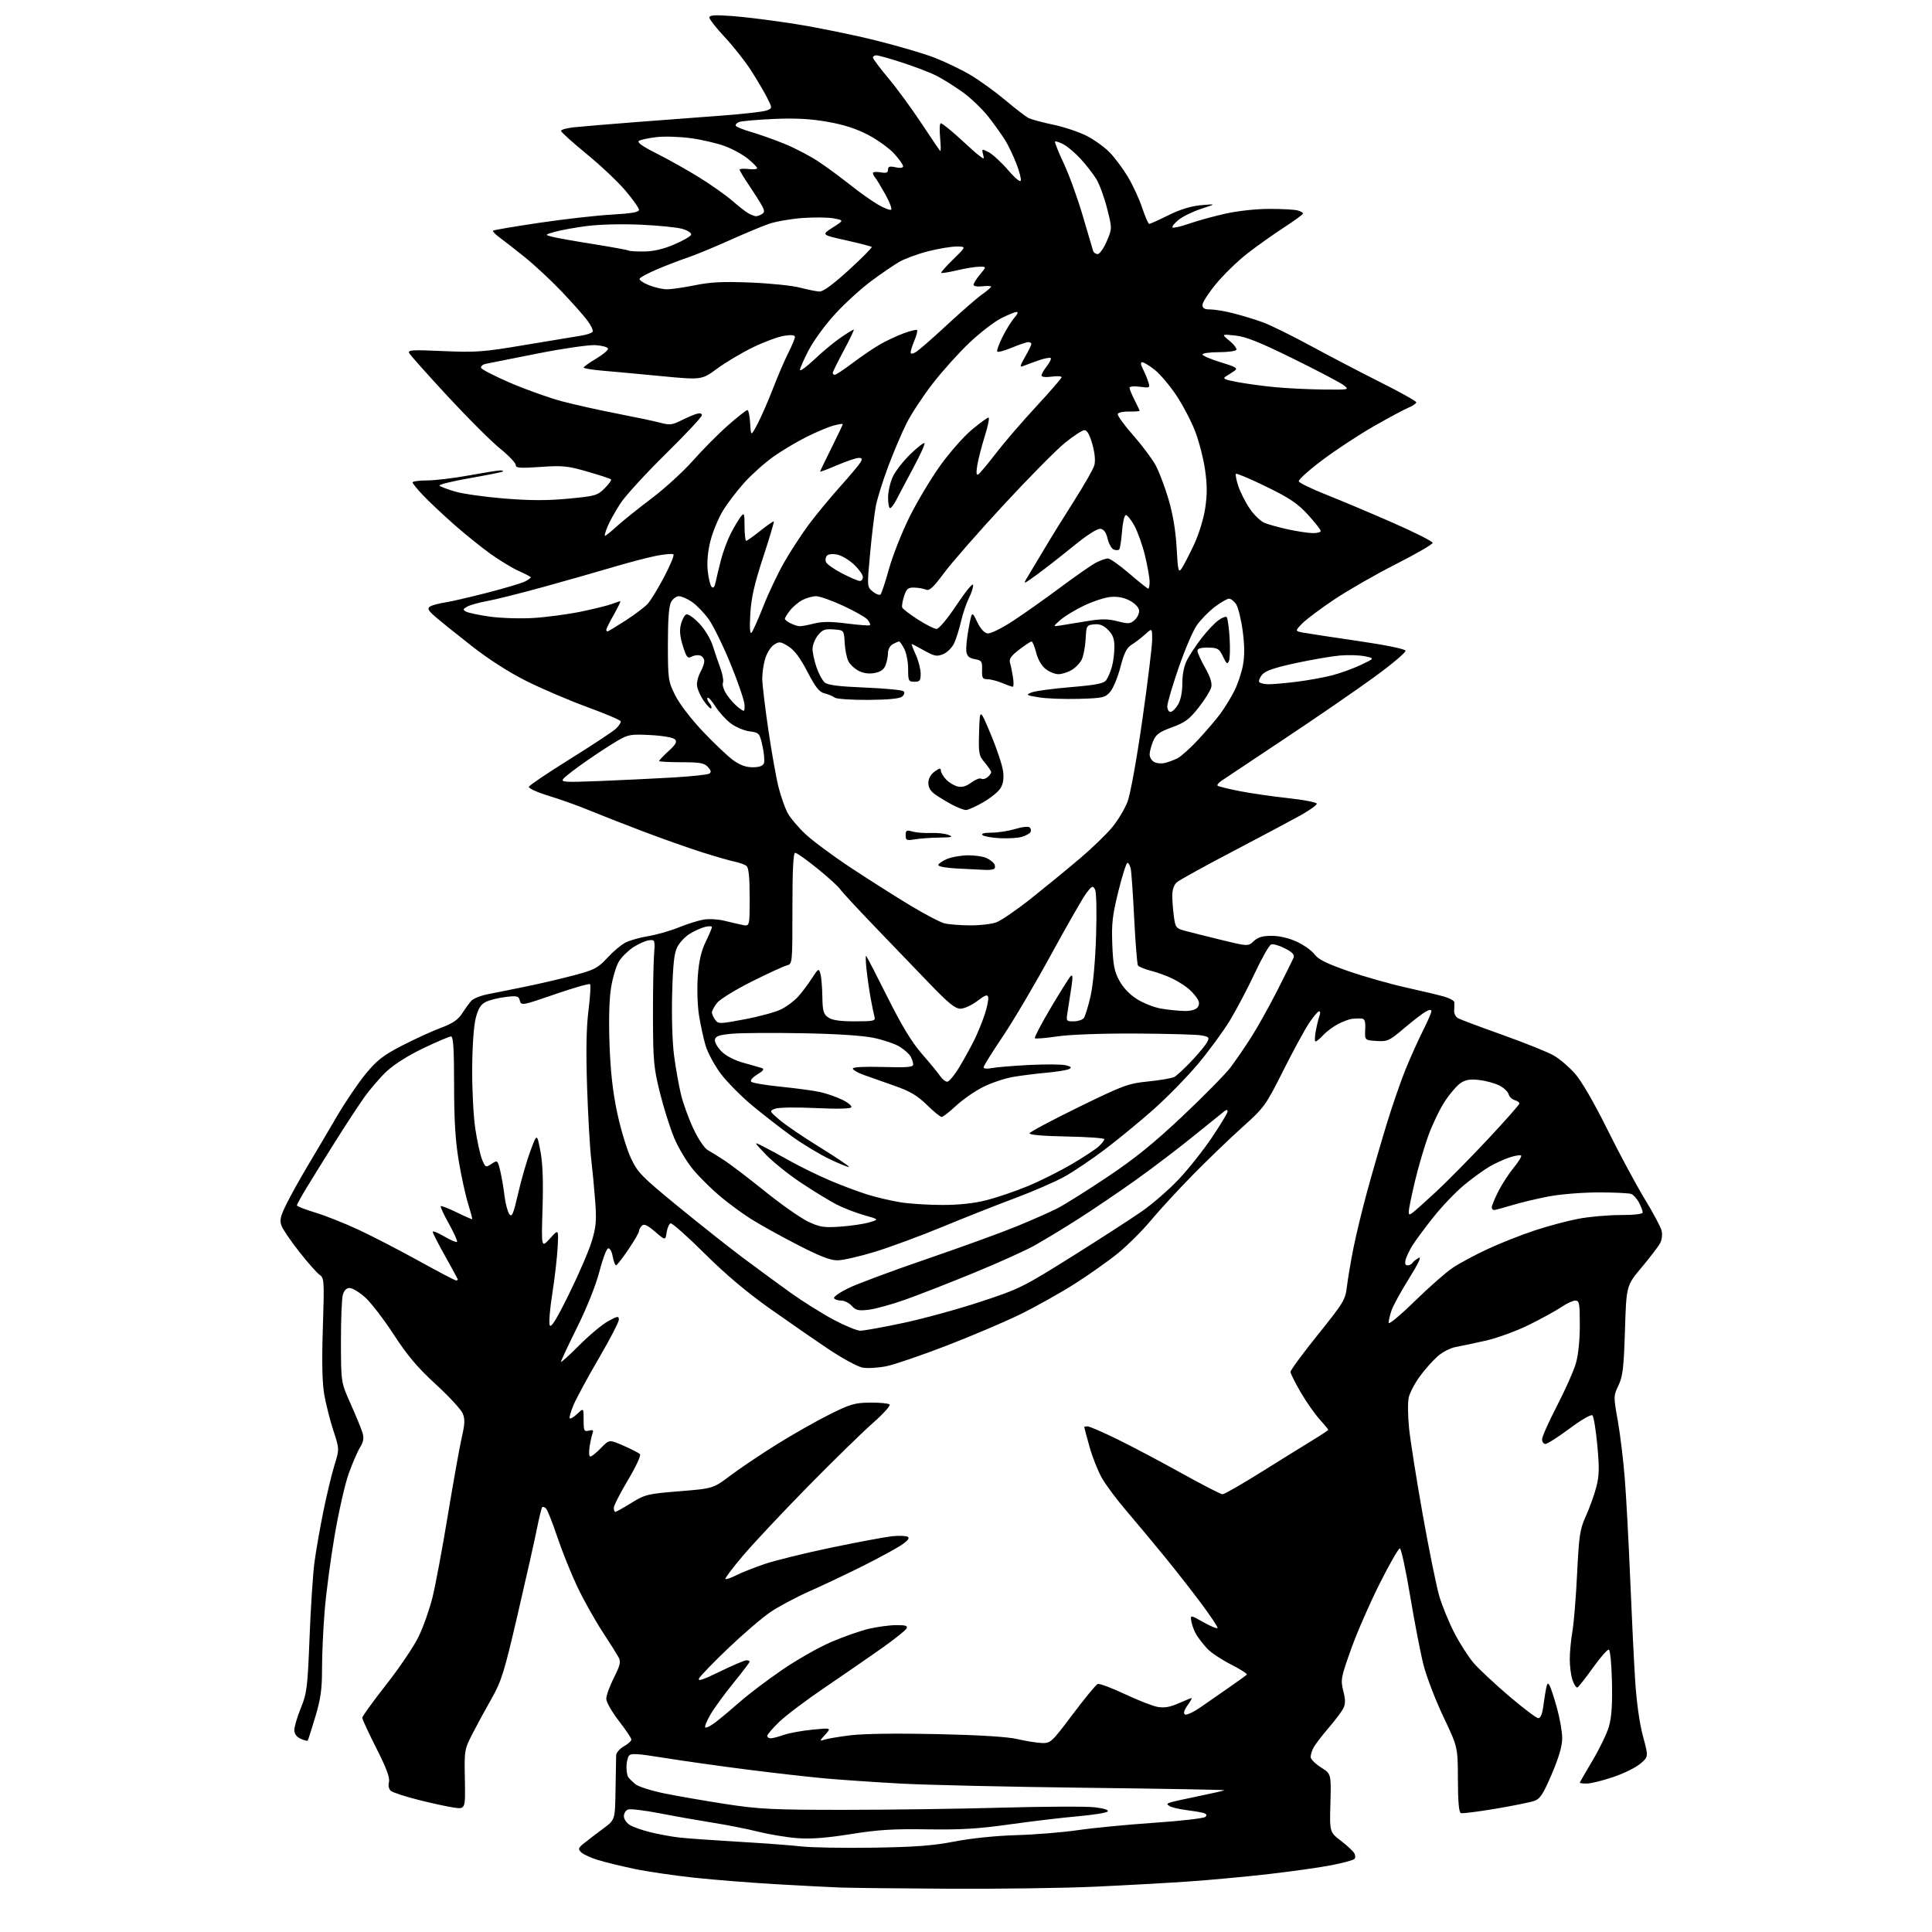 <?xml version="1.0" encoding="UTF-8" standalone="no"?>
<svg 
  version="1.1" 
  xmlns="http://www.w3.org/2000/svg" 
  xmlns:xlink="http://www.w3.org/1999/xlink" 
  xmlns:svg="http://www.w3.org/2000/svg"
  xmlns:rdf="http://www.w3.org/1999/02/22-rdf-syntax-ns#"
  xmlns:cc="http://creativecommons.org/ns#"
  xmlns:dc="http://purl.org/dc/elements/1.1/"
  viewBox="0 0 768 768"
  width="768"
  height="768"
>
<style>svg {background-color: white; }</style>"
<path stroke="none" fill="black" fill-rule="evenodd" d="M377.50,750.80C357.70,750.69 338.12,750.48 334.00,750.32C329.88,750.17 318.40,749.58 308.50,749.00C298.60,748.43 283.98,747.27 276.00,746.42C268.02,745.57 257.23,743.97 252.00,742.88C246.78,741.78 240.25,740.18 237.50,739.32C234.75,738.47 231.82,737.10 231.00,736.29C229.67,734.98 229.84,734.54 232.50,732.45C234.15,731.14 237.53,728.57 240.00,726.73C244.50,723.39 244.50,723.39 244.68,711.44C244.78,704.88 244.89,698.69 244.93,697.70C244.97,696.72 246.35,695.14 247.99,694.20C249.64,693.27 250.99,692.05 250.98,691.50C250.98,690.95 248.74,687.61 245.99,684.07C243.25,680.53 241.00,676.58 241.00,675.29C241.00,674.00 242.36,670.25 244.02,666.95C246.51,662.03 246.85,660.59 245.93,658.87C245.32,657.72 242.35,653.00 239.34,648.39C236.33,643.77 231.87,635.78 229.43,630.63C226.99,625.48 223.44,616.63 221.54,610.97C219.64,605.31 217.62,600.22 217.06,599.66C216.49,599.09 215.81,598.86 215.53,599.13C215.26,599.41 214.33,603.21 213.46,607.57C212.60,611.93 209.17,627.20 205.84,641.50C200.47,664.59 199.32,668.34 195.53,675.00C193.18,679.12 189.75,685.42 187.91,689.00C184.61,695.41 184.56,695.67 184.79,707.36C185.01,719.23 185.01,719.23 180.26,718.52C177.64,718.13 171.29,716.74 166.14,715.43C160.99,714.13 156.15,712.54 155.40,711.91C154.56,711.22 154.25,709.84 154.62,708.39C155.04,706.69 153.62,702.87 149.61,694.95C146.52,688.86 144.00,683.41 144.00,682.83C144.00,682.26 148.29,676.33 153.54,669.65C158.79,662.97 164.60,654.35 166.45,650.50C168.30,646.65 170.76,639.67 171.92,635.00C173.08,630.33 175.84,615.55 178.05,602.16C180.26,588.77 182.76,574.86 183.59,571.25C184.80,566.06 184.87,564.10 183.94,561.87C183.30,560.31 178.47,555.09 173.22,550.27C165.97,543.62 161.94,538.84 156.51,530.50C152.57,524.45 147.47,517.81 145.17,515.75C142.87,513.69 140.10,512.00 139.02,512.00C137.71,512.00 136.78,512.94 136.27,514.75C135.85,516.26 135.51,524.70 135.53,533.50C135.56,549.50 135.56,549.50 139.36,558.00C141.45,562.67 143.56,567.81 144.06,569.42C144.75,571.66 144.52,573.05 143.09,575.42C142.06,577.11 140.03,581.82 138.58,585.89C137.13,589.95 134.63,600.98 133.02,610.39C131.41,619.80 129.62,633.31 129.05,640.40C128.47,647.49 128.01,657.84 128.01,663.40C128.02,671.50 127.49,675.28 125.33,682.50C123.85,687.45 122.50,691.69 122.32,691.91C122.15,692.14 120.88,691.81 119.50,691.18C117.87,690.44 117.00,689.23 117.00,687.69C117.00,686.40 118.17,682.46 119.60,678.94C122.00,673.04 122.27,670.81 123.05,651.02C123.51,639.18 124.38,625.77 124.98,621.21C125.58,616.65 127.18,607.49 128.53,600.84C129.88,594.20 131.88,585.90 132.96,582.40C134.93,576.03 134.93,576.03 132.51,568.64C131.19,564.58 129.56,558.16 128.90,554.38C128.08,549.65 127.90,541.33 128.34,527.80C128.94,509.01 128.88,508.03 127.02,506.73C125.95,505.98 122.34,501.90 119.01,497.67C115.67,493.44 112.49,488.78 111.93,487.30C111.08,485.09 111.42,483.59 113.90,478.56C115.55,475.23 119.31,468.45 122.27,463.50C125.23,458.55 130.42,449.77 133.80,443.98C137.18,438.19 142.38,430.50 145.36,426.89C149.88,421.41 152.31,419.53 159.88,415.61C164.89,413.03 171.80,409.87 175.24,408.59C179.91,406.85 182.06,405.40 183.68,402.88C184.89,401.02 186.53,398.75 187.35,397.84C188.16,396.93 191.22,395.72 194.16,395.16C197.10,394.60 204.00,393.21 209.50,392.07C215.00,390.94 223.50,388.94 228.39,387.64C236.32,385.52 237.71,384.79 241.39,380.79C243.65,378.33 246.90,375.58 248.62,374.70C250.33,373.81 254.41,372.66 257.67,372.13C260.94,371.60 266.37,370.05 269.73,368.69C273.10,367.32 277.59,365.91 279.71,365.55C281.84,365.19 285.59,365.41 288.04,366.03C290.49,366.65 293.74,367.40 295.25,367.70C298.00,368.23 298.00,368.23 298.00,356.74C298.00,348.75 297.62,344.94 296.75,344.24C296.06,343.68 293.93,342.90 292.00,342.51C290.07,342.11 284.23,340.43 279.00,338.77C273.77,337.12 263.20,333.37 255.50,330.45C247.80,327.53 238.13,323.74 234.02,322.03C229.91,320.32 222.79,317.78 218.21,316.38C213.54,314.96 210.04,313.37 210.25,312.75C210.45,312.15 217.79,307.20 226.56,301.74C235.33,296.28 243.52,290.87 244.77,289.72C246.02,288.56 246.90,287.21 246.74,286.72C246.58,286.23 240.61,283.69 233.47,281.08C226.34,278.47 215.53,273.86 209.46,270.83C202.45,267.34 194.42,262.20 187.46,256.76C181.43,252.04 174.93,246.80 173.00,245.12C170.20,242.67 169.78,241.87 170.92,241.12C171.69,240.60 174.34,239.88 176.80,239.51C179.25,239.14 186.97,237.36 193.95,235.55C200.93,233.74 207.63,231.74 208.82,231.09C210.02,230.45 211.00,229.74 211.00,229.51C211.00,229.28 208.92,228.17 206.38,227.05C203.84,225.93 198.78,222.88 195.13,220.28C191.49,217.67 184.96,212.43 180.63,208.62C176.31,204.80 170.80,199.63 168.38,197.11C165.97,194.59 164.00,192.19 164.00,191.77C164.00,191.35 166.59,190.99 169.75,190.98C172.91,190.98 180.41,190.08 186.42,188.98C192.43,187.89 198.01,187.00 198.84,187.00C199.66,187.00 200.14,187.19 199.91,187.42C199.68,187.66 193.73,188.85 186.70,190.08C179.67,191.31 174.27,192.65 174.71,193.07C175.14,193.48 177.96,194.54 180.98,195.42C183.99,196.31 192.76,197.54 200.48,198.17C210.69,199.00 217.60,199.01 225.90,198.23C236.62,197.22 237.49,196.97 240.35,194.11C242.03,192.43 243.17,190.83 242.89,190.55C242.61,190.27 238.41,188.89 233.55,187.49C225.65,185.20 223.68,185.00 214.86,185.61C206.55,186.18 205.00,186.06 205.00,184.82C205.00,184.01 202.16,181.04 198.68,178.22C195.20,175.40 185.87,166.08 177.95,157.52C170.03,148.95 163.17,141.27 162.70,140.44C161.96,139.11 163.59,139.00 176.18,139.56C189.22,140.13 192.11,139.92 208.50,137.16C218.40,135.50 228.41,133.84 230.74,133.48C233.08,133.12 235.26,132.40 235.58,131.87C235.91,131.34 234.90,129.25 233.35,127.21C231.80,125.17 227.15,119.96 223.03,115.64C218.90,111.32 212.36,105.24 208.50,102.14C204.64,99.04 200.14,95.52 198.49,94.33C196.85,93.14 195.73,91.95 196.00,91.69C196.28,91.43 204.60,90.02 214.50,88.55C224.40,87.09 237.34,85.63 243.25,85.30C251.07,84.86 254.00,84.35 254.00,83.41C254.00,82.70 251.57,79.25 248.61,75.76C245.64,72.26 238.67,65.68 233.11,61.14C227.55,56.59 223.00,52.48 223.00,52.01C223.00,51.53 225.36,50.89 228.25,50.59C231.14,50.28 242.28,49.35 253.00,48.52C263.73,47.69 279.22,46.52 287.44,45.91C295.65,45.30 303.43,44.41 304.72,43.92C307.06,43.03 307.06,43.03 304.90,38.76C303.71,36.42 300.83,31.55 298.51,27.94C296.19,24.33 291.52,18.42 288.14,14.81C284.76,11.20 282.00,7.68 282.00,6.98C282.00,6.00 284.10,5.87 291.25,6.39C296.34,6.77 307.48,8.17 316.00,9.52C324.52,10.86 338.70,13.74 347.50,15.91C356.30,18.08 367.04,21.22 371.38,22.89C375.71,24.56 382.23,27.70 385.88,29.87C389.52,32.04 395.70,36.51 399.61,39.80C403.52,43.09 407.63,46.26 408.73,46.85C409.83,47.44 414.25,48.65 418.55,49.54C422.85,50.43 428.87,52.43 431.93,53.99C435.00,55.55 439.16,58.55 441.19,60.66C443.22,62.77 446.46,67.14 448.40,70.37C450.33,73.61 452.87,79.12 454.04,82.62C455.21,86.13 456.46,89.00 456.83,89.00C457.20,89.01 460.65,87.45 464.50,85.54C469.22,83.21 473.46,81.91 477.50,81.56C483.50,81.04 483.50,81.04 477.50,83.00C474.20,84.08 470.15,86.06 468.50,87.39C466.85,88.73 465.76,90.09 466.09,90.41C466.41,90.74 469.33,90.07 472.59,88.94C475.84,87.80 482.32,86.01 487.00,84.96C491.91,83.85 499.30,83.04 504.50,83.04C509.45,83.03 514.51,83.30 515.75,83.63C516.99,83.96 517.99,84.52 517.99,84.87C517.98,85.21 514.51,87.75 510.28,90.50C506.05,93.25 499.50,97.91 495.72,100.86C491.95,103.81 486.42,109.19 483.43,112.81C480.44,116.43 478.00,120.20 478.00,121.19C478.00,122.55 478.78,123.00 481.11,123.00C482.81,123.00 486.98,123.70 490.36,124.56C493.74,125.42 498.98,127.02 502.00,128.12C505.02,129.23 513.58,133.43 521.00,137.47C528.42,141.50 540.91,148.02 548.75,151.96C556.59,155.89 563.00,159.48 563.00,159.93C563.00,160.39 561.62,161.33 559.94,162.03C558.25,162.72 552.06,166.04 546.17,169.40C540.28,172.77 531.06,178.82 525.68,182.86C520.30,186.91 516.07,190.72 516.28,191.34C516.49,191.96 521.35,194.33 527.08,196.59C532.81,198.86 544.70,203.87 553.50,207.73C562.30,211.58 569.50,215.21 569.50,215.79C569.50,216.37 562.98,220.15 555.00,224.20C547.02,228.24 535.98,234.57 530.46,238.26C524.93,241.94 519.14,246.29 517.58,247.91C514.76,250.86 514.76,250.86 518.13,251.49C519.98,251.84 529.79,253.33 539.92,254.81C550.78,256.39 558.50,257.98 558.72,258.66C558.93,259.29 553.34,264.01 546.30,269.14C539.26,274.27 523.15,285.35 510.50,293.75C497.85,302.15 486.60,309.65 485.50,310.41C484.40,311.17 483.73,312.03 484.00,312.32C484.28,312.60 488.10,313.56 492.50,314.43C496.90,315.31 505.65,316.58 511.94,317.26C518.24,317.94 523.41,318.94 523.44,319.49C523.47,320.03 520.58,322.10 517.00,324.10C513.42,326.09 501.27,332.56 490.00,338.47C478.73,344.37 468.71,349.90 467.75,350.76C466.68,351.71 466.00,353.74 466.00,356.02C466.00,358.05 466.29,361.81 466.64,364.36C467.23,368.66 467.54,369.07 470.89,369.97C472.87,370.50 479.36,372.13 485.31,373.59C496.12,376.23 496.12,376.23 498.38,374.12C500.05,372.55 501.91,372.00 505.56,372.01C508.64,372.02 512.42,372.91 515.57,374.38C518.36,375.68 521.52,377.94 522.58,379.40C524.02,381.37 527.42,383.06 535.88,386.00C542.14,388.18 552.49,391.12 558.88,392.54C565.27,393.96 572.19,395.61 574.25,396.22C576.31,396.82 578.05,397.81 578.11,398.41C578.17,399.01 578.14,400.48 578.05,401.68C577.95,402.91 578.67,404.28 579.69,404.81C580.68,405.33 588.70,408.33 597.50,411.47C606.30,414.62 615.37,418.26 617.65,419.58C619.93,420.89 623.71,424.11 626.04,426.73C628.66,429.68 633.59,438.18 638.96,449.00C643.74,458.62 650.39,471.01 653.74,476.51C657.10,482.02 660.14,487.72 660.51,489.17C660.88,490.66 660.63,492.84 659.94,494.16C659.26,495.45 655.96,499.78 652.60,503.78C646.50,511.06 646.50,511.06 645.95,528.78C645.48,543.76 645.08,547.15 643.37,550.72C641.38,554.87 641.37,555.11 643.10,564.76C644.06,570.17 645.33,580.64 645.90,588.04C646.48,595.44 647.43,613.20 648.02,627.50C648.61,641.80 649.49,659.89 649.98,667.71C650.55,676.64 651.71,684.98 653.10,690.15C655.32,698.37 655.32,698.37 651.97,701.17C650.13,702.70 645.22,705.10 641.06,706.48C636.90,707.87 632.26,709.00 630.75,709.00C629.24,709.00 628.00,708.84 628.00,708.65C628.00,708.46 630.26,704.53 633.02,699.90C635.79,695.28 638.73,689.20 639.55,686.39C640.63,682.73 640.98,677.68 640.78,668.63C640.62,661.46 640.08,655.89 639.52,655.75C638.98,655.61 636.13,658.88 633.18,663.00C630.24,667.12 627.47,670.63 627.03,670.80C626.59,670.96 625.73,669.65 625.11,667.90C624.50,666.14 624.00,662.41 624.01,659.60C624.01,656.80 624.48,651.80 625.06,648.50C625.63,645.20 626.48,634.85 626.93,625.50C627.68,610.24 628.04,607.90 630.43,602.61C631.90,599.37 633.75,594.22 634.55,591.15C635.73,586.63 635.80,583.52 634.96,574.55C634.39,568.48 633.52,563.12 633.03,562.63C632.52,562.12 628.68,564.33 623.92,567.88C619.40,571.24 615.09,574.00 614.35,574.00C613.61,574.00 613.00,573.16 613.00,572.14C613.00,571.12 615.66,565.16 618.90,558.89C622.15,552.63 625.53,545.06 626.40,542.07C627.39,538.72 628.00,532.88 628.00,526.82C628.00,518.10 627.80,517.00 626.23,517.00C625.26,517.00 622.78,518.14 620.73,519.54C618.67,520.94 612.95,524.09 608.02,526.54C603.09,529.00 595.33,531.85 590.78,532.89C586.22,533.93 580.80,535.07 578.73,535.44C576.65,535.80 573.40,537.46 571.50,539.13C569.61,540.80 566.41,544.39 564.41,547.12C562.41,549.85 560.43,553.61 560.00,555.48C559.58,557.35 559.63,562.85 560.12,567.69C560.61,572.54 563.05,587.98 565.54,602.00C568.04,616.02 571.01,630.65 572.14,634.50C573.27,638.35 575.97,644.93 578.14,649.12C580.32,653.32 583.73,658.66 585.73,660.99C587.73,663.33 594.04,669.24 599.75,674.12C605.46,679.00 610.75,683.00 611.51,683.00C612.39,683.00 613.10,681.31 613.49,678.25C613.83,675.64 614.34,672.38 614.63,671.01C615.06,669.00 615.32,668.82 616.02,670.08C616.50,670.93 617.81,674.96 618.94,679.04C620.07,683.12 621.00,688.49 621.00,690.98C621.00,694.05 619.68,698.61 616.86,705.20C613.42,713.26 612.24,715.07 609.88,715.89C608.32,716.44 601.38,717.84 594.46,719.01C587.55,720.17 581.37,720.96 580.73,720.74C579.94,720.48 579.57,716.29 579.54,707.43C579.50,694.50 579.50,694.50 573.80,682.50C570.66,675.90 567.12,666.67 565.91,662.00C564.71,657.33 562.31,644.95 560.57,634.50C558.83,624.05 556.98,615.50 556.46,615.50C555.93,615.50 552.32,621.80 548.44,629.51C544.56,637.21 539.45,648.91 537.09,655.51C533.04,666.86 532.87,667.75 533.98,672.18C534.88,675.78 534.87,677.39 533.95,679.18C533.29,680.45 530.63,683.98 528.03,687.00C525.44,690.02 522.80,693.48 522.16,694.68C521.52,695.89 521.00,697.57 521.00,698.42C521.00,699.28 522.84,701.14 525.09,702.56C529.18,705.14 529.18,705.14 528.86,716.72C528.54,728.30 528.54,728.30 533.02,731.73C535.48,733.62 537.88,735.85 538.35,736.68C538.83,737.52 538.83,738.56 538.35,739.00C537.88,739.45 533.90,740.53 529.50,741.40C525.10,742.28 513.85,743.87 504.50,744.95C495.15,746.03 480.52,747.38 472.00,747.96C463.48,748.54 446.82,749.46 435.00,750.00C423.18,750.54 397.30,750.90 377.50,750.80zM347.00,734.48C363.82,734.22 370.89,733.69 379.50,732.02C386.10,730.74 395.90,729.73 404.00,729.50C411.43,729.29 422.45,728.39 428.50,727.51C434.55,726.62 448.19,725.31 458.81,724.58C469.43,723.86 478.59,722.81 479.16,722.24C479.88,721.52 479.63,721.04 478.35,720.67C477.33,720.38 474.23,719.86 471.45,719.51C468.68,719.16 465.76,718.47 464.98,717.99C463.76,717.23 463.76,717.03 465.03,716.56C465.84,716.26 470.97,715.11 476.43,714.00C481.89,712.88 486.51,711.83 486.68,711.65C486.86,711.47 462.14,711.03 431.75,710.67C401.36,710.31 368.18,709.56 358.00,709.00C347.82,708.44 334.32,707.52 328.00,706.95C321.68,706.38 307.73,704.80 297.00,703.43C286.27,702.06 271.50,699.98 264.16,698.80C252.76,696.97 250.70,696.87 249.93,698.08C249.43,698.86 249.03,700.85 249.03,702.50C249.03,704.15 249.36,705.95 249.77,706.50C250.17,707.05 251.43,708.28 252.56,709.23C253.69,710.19 258.87,711.84 264.06,712.90C269.25,713.96 280.25,715.87 288.50,717.14C301.80,719.18 307.12,719.44 335.50,719.44C353.10,719.44 381.45,719.05 398.50,718.57C415.55,718.10 432.14,718.03 435.36,718.44C439.01,718.89 440.87,719.53 440.29,720.11C439.77,720.63 434.37,721.48 428.29,722.02C422.20,722.55 410.08,724.00 401.36,725.22C388.94,726.98 381.84,727.40 368.64,727.19C355.17,726.97 349.05,727.35 338.19,729.09C328.66,730.61 322.35,731.09 317.05,730.70C312.90,730.39 305.90,729.24 301.50,728.15C297.10,727.05 289.00,725.44 283.50,724.58C278.00,723.71 268.50,722.03 262.39,720.84C256.28,719.65 250.54,718.96 249.64,719.31C248.74,719.65 248.00,720.84 248.00,721.95C248.00,723.05 249.01,724.61 250.25,725.40C251.49,726.20 255.20,727.52 258.50,728.33C261.80,729.15 266.98,730.10 270.00,730.44C273.02,730.79 283.60,731.54 293.50,732.12C303.40,732.70 314.65,733.53 318.50,733.98C322.35,734.43 335.18,734.66 347.00,734.48zM414.13,692.87C417.63,693.00 418.05,692.60 426.43,681.45C431.21,675.09 435.67,669.68 436.36,669.42C437.04,669.15 441.85,670.94 447.05,673.39C452.25,675.84 458.14,678.15 460.15,678.52C462.80,679.00 465.08,678.61 468.52,677.09C471.13,675.94 473.45,675.00 473.70,675.00C473.94,675.00 473.20,676.32 472.05,677.93C470.67,679.87 470.33,681.09 471.05,681.53C471.64,681.90 474.46,680.58 477.31,678.61C480.17,676.63 485.32,673.05 488.77,670.65C492.23,668.25 495.31,666.02 495.63,665.71C495.94,665.39 493.12,663.57 489.35,661.66C485.58,659.75 481.32,656.91 479.88,655.35C478.44,653.78 476.55,651.38 475.69,650.00C474.82,648.62 473.89,646.23 473.61,644.69C473.11,641.87 473.11,641.87 478.55,644.94C481.55,646.63 484.00,647.60 484.00,647.10C484.00,646.59 481.23,642.42 477.83,637.84C474.44,633.25 467.82,624.77 463.11,619.00C458.40,613.23 451.48,604.93 447.74,600.56C444.00,596.20 439.63,590.35 438.04,587.56C436.45,584.78 434.21,579.13 433.07,575.02C431.93,570.91 431.00,567.42 431.00,567.27C431.00,567.12 431.60,567.00 432.34,567.00C433.07,567.00 438.36,569.29 444.09,572.09C449.81,574.89 461.31,580.96 469.62,585.59C477.94,590.21 485.30,594.00 485.99,594.00C486.67,594.00 493.59,590.03 501.37,585.17C509.14,580.31 518.31,574.62 521.75,572.53C525.19,570.43 528.00,568.56 528.00,568.36C528.00,568.17 526.44,566.28 524.53,564.16C522.62,562.05 519.25,557.22 517.03,553.43C514.81,549.63 513.00,545.98 513.00,545.32C513.00,544.65 517.90,538.00 523.88,530.55C534.20,517.72 534.80,516.71 535.45,511.25C535.83,508.09 536.99,501.23 538.04,496.00C539.09,490.77 541.54,480.65 543.50,473.50C545.45,466.35 548.90,454.43 551.17,447.00C553.44,439.57 556.86,429.68 558.77,425.00C560.68,420.32 563.76,413.47 565.62,409.77C567.48,406.08 569.00,402.57 569.00,401.99C569.00,401.28 568.28,401.31 566.81,402.10C565.60,402.75 561.74,405.71 558.23,408.69C552.25,413.77 551.56,414.08 547.18,413.80C542.50,413.50 542.50,413.50 542.69,409.25C542.84,405.89 542.52,404.98 541.19,404.88C540.26,404.82 538.60,404.87 537.51,404.99C536.41,405.11 533.93,406.02 532.01,407.01C530.08,408.00 527.41,409.97 526.08,411.40C524.74,412.83 523.34,414.00 522.95,414.00C522.57,414.00 522.62,412.09 523.06,409.75C523.50,407.41 524.16,404.71 524.54,403.75C524.91,402.79 524.83,402.00 524.36,402.00C523.89,402.00 522.08,404.14 520.34,406.75C518.61,409.36 513.96,417.91 510.03,425.74C503.07,439.59 502.61,440.21 493.68,448.24C488.63,452.78 479.77,461.31 474.00,467.20C468.23,473.09 460.77,481.19 457.43,485.21C454.09,489.22 448.22,495.06 444.38,498.20C440.54,501.33 432.70,506.87 426.95,510.50C421.20,514.13 411.55,519.53 405.50,522.49C399.45,525.45 386.37,531.02 376.43,534.86C366.49,538.70 355.68,542.40 352.41,543.08C349.13,543.75 344.84,544.00 342.87,543.64C340.90,543.27 334.83,539.98 329.39,536.33C323.95,532.69 313.43,525.41 306.00,520.16C296.95,513.76 288.41,506.56 280.08,498.28C273.25,491.50 267.18,486.11 266.58,486.30C265.99,486.50 265.27,488.12 265.00,489.90C264.50,493.14 264.50,493.14 260.40,489.62C257.31,486.97 256.02,486.38 255.15,487.25C254.52,487.88 254.00,488.87 254.00,489.44C254.00,490.02 252.09,493.30 249.76,496.74C247.42,500.19 245.22,503.00 244.87,503.00C244.51,503.00 243.92,501.40 243.55,499.44C243.16,497.34 242.40,496.03 241.70,496.27C241.05,496.48 239.50,500.64 238.26,505.50C236.91,510.75 233.36,519.66 229.50,527.47C225.92,534.69 223.00,540.93 223.00,541.33C223.00,541.74 226.26,538.79 230.25,534.78C234.24,530.78 239.41,526.46 241.75,525.19C245.54,523.12 246.00,523.06 246.00,524.59C246.00,525.54 242.43,532.43 238.06,539.91C233.70,547.38 229.19,555.70 228.04,558.39C226.89,561.08 226.19,563.52 226.48,563.81C226.77,564.10 228.13,563.29 229.50,562.00C232.00,559.65 232.00,559.65 232.00,564.44C232.00,568.80 232.19,569.18 234.08,568.69C235.64,568.28 236.01,568.52 235.58,569.66C235.26,570.49 234.71,572.94 234.37,575.09C234.02,577.29 234.15,579.00 234.68,579.00C235.19,579.00 237.09,577.47 238.90,575.60C242.20,572.20 242.20,572.20 247.85,574.68C250.96,576.04 253.90,577.55 254.39,578.02C254.89,578.51 252.86,582.91 249.64,588.32C246.54,593.51 244.00,598.49 244.00,599.38C244.00,600.27 244.27,601.00 244.60,601.00C244.93,601.00 247.80,599.40 250.98,597.43C256.47,594.05 257.41,593.82 270.13,592.79C283.50,591.71 283.50,591.71 290.50,586.44C294.35,583.55 302.68,577.96 309.00,574.02C315.32,570.09 324.68,564.79 329.79,562.24C338.06,558.12 339.85,557.61 345.96,557.56C349.74,557.53 353.20,557.86 353.64,558.31C354.08,558.75 351.08,562.07 346.97,565.68C342.86,569.29 331.26,580.63 321.19,590.87C311.13,601.12 299.51,613.49 295.38,618.36C291.26,623.23 288.09,627.42 288.34,627.68C288.60,627.93 290.54,627.27 292.65,626.20C294.77,625.13 299.88,623.11 304.00,621.70C308.12,620.30 320.05,617.37 330.50,615.19C340.95,613.02 351.77,610.99 354.55,610.69C357.33,610.39 360.17,610.49 360.85,610.91C361.70,611.43 360.87,612.48 358.19,614.26C356.04,615.68 349.26,619.36 343.13,622.44C336.99,625.51 327.52,630.00 322.07,632.42C316.63,634.83 309.50,638.62 306.24,640.84C302.98,643.05 295.50,649.46 289.61,655.08C283.73,660.70 278.47,666.12 277.93,667.13C277.20,668.50 279.24,667.84 286.15,664.48C291.21,662.02 295.95,660.00 296.68,660.00C297.40,660.00 298.00,660.24 298.00,660.54C298.00,660.84 295.11,664.63 291.59,668.97C288.06,673.30 283.96,678.92 282.47,681.47C280.98,684.01 280.02,686.36 280.35,686.68C280.68,687.01 282.51,686.08 284.43,684.62C286.35,683.16 290.75,679.48 294.21,676.44C297.67,673.40 305.23,667.68 311.00,663.74C316.77,659.79 325.48,654.84 330.34,652.75C335.21,650.65 341.96,648.28 345.34,647.48C348.73,646.68 353.66,646.02 356.30,646.01C360.16,646.00 360.94,646.28 360.30,647.42C359.86,648.20 355.40,651.74 350.38,655.29C345.37,658.83 335.24,665.82 327.88,670.81C320.52,675.80 312.36,681.95 309.75,684.48C307.14,687.00 305.00,689.50 305.00,690.03C305.00,690.57 305.62,691.00 306.37,691.00C307.13,691.00 309.49,690.39 311.62,689.64C313.76,688.90 318.88,687.96 323.00,687.56C330.50,686.83 330.50,686.83 328.00,689.58C325.81,691.98 325.75,692.23 327.50,691.59C328.60,691.20 333.32,690.39 338.00,689.81C343.20,689.17 356.58,688.98 372.50,689.33C389.49,689.71 400.58,690.40 404.50,691.33C407.80,692.10 412.13,692.80 414.13,692.87zM341.97,528.98C343.33,528.99 350.98,527.61 358.97,525.91C366.96,524.22 380.79,520.43 389.69,517.49C405.27,512.37 406.67,511.67 426.19,499.44C437.36,492.44 449.90,484.33 454.06,481.42C458.22,478.51 464.75,472.83 468.56,468.79C472.38,464.76 478.31,457.28 481.75,452.17C485.19,447.06 488.00,442.40 488.00,441.82C488.00,441.13 487.55,441.09 486.75,441.69C486.06,442.21 480.66,446.57 474.74,451.38C468.82,456.20 458.47,464.07 451.74,468.89C445.01,473.70 434.55,480.79 428.50,484.64C422.45,488.50 414.53,493.28 410.91,495.28C407.28,497.29 396.48,502.14 386.91,506.07C377.33,510.00 365.13,514.76 359.80,516.65C354.46,518.54 347.94,520.34 345.30,520.65C341.26,521.13 340.20,520.88 338.60,519.11C337.55,517.95 335.66,517.00 334.40,517.00C333.15,517.00 331.86,516.58 331.54,516.07C331.23,515.56 333.79,513.76 337.23,512.07C340.68,510.38 354.65,505.18 368.28,500.51C381.92,495.84 397.99,490.01 404.01,487.54C410.02,485.08 417.30,481.87 420.18,480.41C423.05,478.95 432.02,473.34 440.10,467.93C451.11,460.57 458.66,454.46 470.15,443.62C478.59,435.65 487.14,426.97 489.14,424.32C491.14,421.67 494.79,416.35 497.26,412.50C499.73,408.65 504.39,400.32 507.61,394.00C510.83,387.68 513.78,381.74 514.17,380.82C514.71,379.54 513.91,378.63 510.81,377.02C508.56,375.85 506.09,375.14 505.30,375.44C504.52,375.74 501.61,380.83 498.85,386.74C496.08,392.66 491.64,401.10 488.99,405.50C486.33,409.90 480.56,417.77 476.17,423.00C471.77,428.23 463.75,436.41 458.34,441.20C452.93,445.98 444.30,453.07 439.16,456.95C434.03,460.83 426.86,465.66 423.23,467.69C419.61,469.71 410.76,473.57 403.57,476.25C396.38,478.93 383.39,484.06 374.70,487.66C366.01,491.26 353.91,495.73 347.82,497.60C341.73,499.47 334.99,501.00 332.84,501.00C330.01,501.00 325.58,499.26 316.58,494.60C309.78,491.08 301.58,486.52 298.36,484.46C295.14,482.41 289.80,478.49 286.50,475.75C283.20,473.01 278.37,468.26 275.76,465.19C273.16,462.13 269.67,456.36 268.01,452.37C266.35,448.37 263.78,440.25 262.31,434.31C259.90,424.61 259.62,421.60 259.57,405.00C259.54,394.82 259.72,383.57 259.97,380.00C260.43,373.57 260.41,373.50 257.97,373.78C256.61,373.94 253.80,375.19 251.71,376.57C249.63,377.95 247.07,380.48 246.02,382.20C244.98,383.92 243.59,388.49 242.94,392.37C242.18,396.88 241.95,405.02 242.29,414.96C242.68,425.94 243.57,433.95 245.33,442.25C246.70,448.72 249.14,456.85 250.77,460.31C253.48,466.12 254.96,467.63 269.61,479.63C278.35,486.79 290.00,496.01 295.50,500.12C301.00,504.23 309.40,510.39 314.17,513.81C318.94,517.23 326.59,522.04 331.17,524.50C335.75,526.95 340.61,528.97 341.97,528.98zM226.14,514.50C229.94,506.80 234.01,497.40 235.17,493.61C236.96,487.77 237.18,485.32 236.61,477.61C236.24,472.60 235.51,464.90 234.99,460.50C234.47,456.10 233.74,443.26 233.37,431.97C232.91,417.83 233.08,408.38 233.93,401.63C234.61,396.24 234.89,391.56 234.56,391.23C234.23,390.89 227.93,392.70 220.57,395.24C207.59,399.72 207.18,399.80 206.65,397.78C206.17,395.92 205.59,395.77 201.03,396.31C198.24,396.64 194.73,397.50 193.23,398.22C191.18,399.20 190.17,400.77 189.16,404.51C188.35,407.52 187.77,415.46 187.70,424.50C187.64,432.75 188.18,443.55 188.91,448.50C189.64,453.45 190.85,459.01 191.61,460.87C192.95,464.13 193.07,464.19 195.39,462.66C197.76,461.11 197.80,461.15 198.82,465.30C199.38,467.61 200.16,472.07 200.53,475.21C200.91,478.35 201.78,481.68 202.45,482.61C203.50,484.03 204.04,482.77 205.97,474.40C207.22,468.95 209.41,461.35 210.85,457.50C213.45,450.50 213.45,450.50 214.80,457.50C215.74,462.37 216.00,469.32 215.67,480.31C215.18,496.12 215.18,496.12 218.63,492.31C222.07,488.50 222.07,488.50 221.66,496.00C221.43,500.12 220.48,508.36 219.54,514.30C218.59,520.24 218.14,525.86 218.53,526.80C219.04,528.02 221.17,524.58 226.14,514.50zM562.25,517.36C567.89,511.85 574.68,505.86 577.34,504.06C580.00,502.25 586.30,498.87 591.34,496.53C596.38,494.19 604.78,490.86 610.01,489.14C615.24,487.41 623.04,485.32 627.35,484.50C631.65,483.67 639.19,483.00 644.09,483.00C649.64,483.00 653.00,482.60 653.00,481.95C653.00,481.37 652.34,479.63 651.54,478.07C650.73,476.52 649.35,474.96 648.46,474.62C647.56,474.28 641.75,474.00 635.53,474.00C629.31,474.00 620.46,474.70 615.86,475.56C611.26,476.42 604.64,478.00 601.14,479.06C597.65,480.13 594.39,481.00 593.89,481.00C593.40,481.00 593.00,480.50 593.00,479.90C593.00,479.29 594.16,476.48 595.58,473.65C597.01,470.82 599.76,466.56 601.70,464.20C603.64,461.83 604.98,459.65 604.68,459.35C604.38,459.05 602.42,459.35 600.32,460.01C598.22,460.68 594.59,462.31 592.25,463.65C589.92,464.99 585.28,468.35 581.95,471.12C578.62,473.89 573.16,479.60 569.81,483.82C566.46,488.03 562.73,493.06 561.53,494.99C560.32,496.92 559.07,499.51 558.76,500.75C558.38,502.25 558.63,503.00 559.53,503.00C560.28,503.00 561.16,502.55 561.50,502.01C561.83,501.46 562.96,500.56 563.99,500.01C565.18,499.37 563.75,502.39 560.09,508.25C556.91,513.34 553.79,519.03 553.16,520.90C552.52,522.77 552.00,524.99 552.00,525.84C552.00,526.69 556.61,522.87 562.25,517.36zM181.25,508.99C181.66,509.00 182.00,508.85 182.00,508.66C182.00,508.47 179.75,504.31 177.00,499.41C174.25,494.51 172.00,490.12 172.00,489.65C172.00,489.19 174.06,490.02 176.58,491.49C179.10,492.97 181.39,493.95 181.67,493.66C181.95,493.38 180.51,490.17 178.48,486.52C176.44,482.88 174.96,479.70 175.20,479.47C175.44,479.23 178.30,480.35 181.56,481.94C184.82,483.54 187.58,484.75 187.70,484.63C187.82,484.51 187.08,481.72 186.06,478.43C185.03,475.13 183.37,467.50 182.35,461.47C181.02,453.49 180.51,445.26 180.51,431.25C180.50,416.94 180.19,412.00 179.30,412.00C178.64,412.00 173.71,414.09 168.35,416.65C162.49,419.44 156.66,423.11 153.77,425.81C151.11,428.30 147.01,433.07 144.65,436.41C142.29,439.76 137.01,447.82 132.93,454.33C128.84,460.84 123.82,468.94 121.77,472.33C119.72,475.72 118.03,478.79 118.02,479.15C118.01,479.51 121.26,480.79 125.25,481.99C129.24,483.19 137.00,486.27 142.50,488.83C148.00,491.40 158.80,496.98 166.50,501.24C174.20,505.50 180.84,508.99 181.25,508.99zM334.00,487.61C338.12,487.33 343.30,486.57 345.50,485.92C349.50,484.74 349.50,484.74 343.50,483.05C340.20,482.12 335.25,480.20 332.50,478.78C329.75,477.36 323.45,473.51 318.50,470.22C313.55,466.94 307.25,461.89 304.50,459.01C299.57,453.85 299.55,453.80 303.00,455.53C304.93,456.49 309.88,459.17 314.00,461.48C318.12,463.79 325.33,467.31 330.01,469.30C334.70,471.29 341.45,473.81 345.01,474.91C348.58,476.00 354.43,477.37 358.00,477.94C361.57,478.52 369.04,478.99 374.59,478.99C381.31,479.00 387.20,478.35 392.23,477.07C396.38,476.01 403.74,473.50 408.58,471.49C413.42,469.49 421.23,465.59 425.94,462.82C430.65,460.06 435.51,456.87 436.75,455.72C437.99,454.58 439.00,453.29 439.00,452.85C439.00,452.41 432.25,451.93 424.00,451.78C414.73,451.61 409.09,451.12 409.25,450.51C409.39,449.97 418.14,445.30 428.69,440.14C446.67,431.36 448.42,430.71 456.49,429.89C461.22,429.41 465.87,428.60 466.82,428.10C467.77,427.59 470.83,424.76 473.62,421.81C476.41,418.86 479.20,415.49 479.82,414.33C480.85,412.41 480.65,412.16 477.60,411.58C475.76,411.24 463.95,410.91 451.37,410.85C437.66,410.79 425.18,411.25 420.20,412.00C415.64,412.68 411.67,413.00 411.38,412.71C411.09,412.42 413.87,407.08 417.57,400.84C421.26,394.60 424.82,388.91 425.48,388.20C426.42,387.18 426.52,388.05 425.93,392.20C425.51,395.11 424.85,399.41 424.46,401.75C423.75,405.97 423.77,406.00 426.75,406.00C428.40,406.00 430.22,405.44 430.79,404.75C431.36,404.06 432.58,400.12 433.51,396.00C434.54,391.44 435.40,381.99 435.71,371.86C436.02,361.94 435.83,354.53 435.26,353.49C434.40,351.96 434.00,352.14 431.77,355.13C430.39,356.98 424.04,368.07 417.66,379.76C411.28,391.45 402.67,406.03 398.53,412.15C394.39,418.28 391.00,423.73 391.00,424.26C391.00,424.82 392.38,424.95 394.25,424.58C396.04,424.22 402.76,423.67 409.20,423.34C415.63,423.02 422.15,423.07 423.68,423.46C425.81,423.99 426.12,424.35 424.99,424.95C424.17,425.39 420.12,426.05 416.00,426.42C411.88,426.79 405.83,427.55 402.57,428.12C399.31,428.69 393.96,430.50 390.69,432.15C387.42,433.81 382.62,437.15 380.02,439.58C377.42,442.01 374.85,444.00 374.32,444.00C373.78,444.00 371.13,441.84 368.42,439.19C364.58,435.44 361.74,433.77 355.50,431.59C351.10,430.05 345.59,428.10 343.25,427.26C340.91,426.42 339.00,425.29 339.00,424.76C339.00,424.17 343.67,423.93 351.00,424.14C360.43,424.42 363.00,424.22 363.00,423.18C363.00,422.46 362.56,421.04 362.01,420.02C361.47,419.01 359.52,417.25 357.68,416.11C355.84,414.97 351.20,413.38 347.37,412.58C342.98,411.65 332.49,410.97 318.96,410.73C307.16,410.51 294.58,410.60 291.01,410.92C285.90,411.38 284.45,411.87 284.19,413.25C284.00,414.22 285.17,416.32 286.78,417.93C288.58,419.74 291.96,421.49 295.60,422.50C298.85,423.40 302.15,424.35 302.94,424.61C303.93,424.94 303.34,425.72 301.06,427.11C299.14,428.28 298.11,429.50 298.62,430.01C299.10,430.49 304.45,431.39 310.50,432.00C316.55,432.61 323.52,433.56 326.00,434.10C328.48,434.65 332.41,436.01 334.75,437.14C337.09,438.26 338.73,439.62 338.40,440.16C338.03,440.76 332.68,440.88 324.15,440.47C316.50,440.10 309.46,440.21 308.13,440.72C305.77,441.63 305.79,441.66 309.92,445.20C312.20,447.16 319.43,452.07 325.98,456.11C332.52,460.15 337.69,463.64 337.47,463.86C337.25,464.08 333.80,462.69 329.79,460.77C325.78,458.85 319.07,454.80 314.88,451.78C310.70,448.75 303.63,443.27 299.18,439.59C294.73,435.91 289.05,430.18 286.56,426.87C284.07,423.55 281.34,418.52 280.49,415.67C279.64,412.83 278.46,407.35 277.85,403.50C277.24,399.57 277.04,392.78 277.39,388.00C277.85,381.97 278.75,378.02 280.52,374.40C281.88,371.60 283.00,368.96 283.00,368.54C283.00,368.12 281.76,368.09 280.25,368.47C278.74,368.85 276.03,370.06 274.23,371.17C272.42,372.28 270.20,374.61 269.29,376.35C268.00,378.77 267.52,383.09 267.19,395.09C266.95,404.01 267.27,414.49 267.95,419.59C268.59,424.49 269.83,431.43 270.68,435.00C271.54,438.57 273.77,444.74 275.64,448.70C277.58,452.83 280.03,456.46 281.38,457.20C282.67,457.92 285.70,459.80 288.11,461.38C290.52,462.96 297.74,468.47 304.14,473.62C310.55,478.78 318.20,484.15 321.14,485.56C325.86,487.81 327.40,488.06 334.00,487.61zM561.75,481.90C562.71,481.15 566.88,477.42 571.00,473.60C575.12,469.79 584.23,460.55 591.24,453.08C598.24,445.61 603.98,439.12 603.99,438.66C603.99,438.19 603.14,437.59 602.09,437.31C601.04,437.04 599.97,436.00 599.71,434.99C599.45,433.99 597.81,432.43 596.06,431.53C594.32,430.63 590.73,429.64 588.10,429.33C584.52,428.90 582.63,429.19 580.69,430.47C579.25,431.41 576.44,434.64 574.45,437.65C572.45,440.65 569.48,446.80 567.83,451.30C566.19,455.80 563.75,464.10 562.42,469.74C561.09,475.37 560.00,480.72 560.00,481.61C560.00,483.01 560.25,483.05 561.75,481.90zM376.54,430.00C377.26,430.00 379.41,427.41 381.31,424.25C383.22,421.09 385.89,416.25 387.25,413.50C388.61,410.75 390.49,406.14 391.44,403.26C392.38,400.38 393.01,397.32 392.83,396.45C392.56,395.19 391.72,395.47 388.50,397.91C386.30,399.58 383.29,400.96 381.81,400.97C379.70,400.99 377.04,398.83 369.31,390.79C363.92,385.17 354.07,374.93 347.43,368.04C340.80,361.14 334.72,354.57 333.93,353.43C333.14,352.30 329.05,348.58 324.84,345.18C320.63,341.78 316.69,339.00 316.09,339.00C315.34,339.00 315.00,345.82 315.00,361.09C315.00,383.17 315.00,383.19 312.75,383.77C311.51,384.09 305.24,386.97 298.81,390.19C292.38,393.40 286.20,397.21 285.06,398.65C283.93,400.09 283.00,401.80 283.00,402.44C283.00,403.09 283.58,404.41 284.29,405.39C285.53,407.08 286.07,407.07 296.20,405.15C302.04,404.04 308.54,402.25 310.66,401.16C312.77,400.07 315.68,397.90 317.12,396.34C318.57,394.78 321.03,391.52 322.60,389.10C325.34,384.90 325.49,384.81 326.13,387.10C326.50,388.42 326.85,392.51 326.90,396.19C326.99,401.91 327.32,403.11 329.22,404.44C330.80,405.55 333.86,406.00 339.79,406.00C347.26,406.00 348.08,405.82 347.64,404.25C347.36,403.29 346.69,400.02 346.13,397.00C345.58,393.98 344.83,388.80 344.47,385.50C344.10,382.20 344.04,379.73 344.33,380.01C344.62,380.29 348.45,387.71 352.85,396.51C358.55,407.90 362.49,414.37 366.53,419.00C369.66,422.57 372.89,426.51 373.72,427.75C374.55,428.99 375.82,430.00 376.54,430.00zM470.63,401.88C473.12,401.95 475.23,401.43 475.95,400.56C476.76,399.58 476.83,398.56 476.16,397.31C475.62,396.32 474.13,394.54 472.84,393.36C471.55,392.19 468.65,390.30 466.38,389.16C464.12,388.03 460.18,386.57 457.62,385.93C455.06,385.28 452.69,384.31 452.35,383.76C452.02,383.22 451.35,374.83 450.86,365.13C450.38,355.44 449.76,346.49 449.47,345.25C449.19,344.01 448.60,343.00 448.17,343.00C447.73,343.00 446.11,348.10 444.56,354.34C442.19,363.94 441.82,367.20 442.16,375.59C442.49,383.78 442.99,386.27 445.03,389.96C446.57,392.75 449.23,395.49 452.12,397.27C454.66,398.84 458.94,400.50 461.62,400.95C464.30,401.40 468.36,401.82 470.63,401.88zM385.50,367.85C389.35,367.89 394.08,367.35 396.01,366.66C397.94,365.97 404.24,361.64 410.01,357.05C415.78,352.46 424.38,345.41 429.12,341.39C433.87,337.37 439.65,331.81 441.97,329.03C444.30,326.26 447.09,321.63 448.19,318.74C449.35,315.71 451.83,302.00 454.09,286.21C456.24,271.19 458.00,256.82 458.00,254.27C458.00,249.63 458.00,249.63 455.25,252.13C453.74,253.51 451.33,255.36 449.89,256.25C447.87,257.50 446.86,259.51 445.39,265.16C444.35,269.18 442.53,273.60 441.34,274.98C439.33,277.33 438.46,277.52 428.84,277.81C423.15,277.97 416.02,277.71 413.00,277.21C407.94,276.39 407.70,276.23 410.00,275.28C411.38,274.71 418.34,273.75 425.49,273.16C435.83,272.29 438.73,271.72 439.75,270.33C440.45,269.38 441.46,267.00 442.00,265.05C442.55,263.10 442.99,259.57 442.99,257.20C443.00,253.94 442.39,252.30 440.48,250.39C438.67,248.57 437.12,247.96 434.91,248.19C431.94,248.49 431.84,248.67 431.56,254.00C431.40,257.02 430.72,260.66 430.05,262.08C429.38,263.51 427.56,265.42 426.01,266.33C424.46,267.25 422.08,268.00 420.73,268.00C419.38,268.00 417.08,267.07 415.63,265.92C414.04,264.67 412.55,262.09 411.88,259.42C411.26,256.99 410.45,255.00 410.06,255.00C409.68,255.00 407.46,256.46 405.13,258.25C401.89,260.74 401.04,261.97 401.50,263.50C401.83,264.60 402.37,267.19 402.68,269.25C403.00,271.31 402.96,273.00 402.60,273.00C402.23,273.00 400.32,272.32 398.35,271.50C396.37,270.68 393.75,270.00 392.51,270.00C390.57,270.00 390.29,269.50 390.39,266.28C390.49,262.90 390.23,262.51 387.50,262.02C385.25,261.62 384.41,260.86 384.14,258.99C383.95,257.62 384.36,253.43 385.07,249.68C386.35,242.85 386.35,242.85 388.42,247.18C389.73,249.89 391.26,251.61 392.55,251.79C393.72,251.96 398.04,249.85 402.55,246.91C406.92,244.06 415.45,238.03 421.50,233.52C427.55,229.00 433.94,224.56 435.70,223.65C437.46,222.74 439.59,222.00 440.42,222.00C441.26,222.00 445.09,224.70 448.92,228.00C452.75,231.30 456.14,234.00 456.45,234.00C456.75,234.00 457.00,232.76 456.99,231.25C456.99,229.74 456.17,225.10 455.18,220.95C454.18,216.80 452.27,211.41 450.94,208.99C449.60,206.56 448.05,204.66 447.50,204.76C446.95,204.87 446.27,207.86 446.00,211.40C445.73,214.94 445.23,218.11 444.89,218.44C444.56,218.78 443.58,218.78 442.72,218.45C441.87,218.12 440.77,216.20 440.30,214.17C439.71,211.66 438.81,210.41 437.46,210.21C436.23,210.03 432.14,212.65 426.50,217.25C421.55,221.28 415.03,226.36 412.02,228.54C406.54,232.50 406.54,232.50 408.68,229.00C409.86,227.07 412.82,222.12 415.26,218.00C417.70,213.88 422.96,205.38 426.95,199.13C430.94,192.87 434.57,186.51 435.00,184.99C435.51,183.23 435.23,180.19 434.23,176.61C433.17,172.80 432.16,171.00 431.08,171.00C430.21,171.00 426.65,173.33 423.18,176.17C419.71,179.01 408.72,190.15 398.76,200.92C388.80,211.69 378.21,223.79 375.23,227.82C371.07,233.45 369.43,234.97 368.16,234.41C367.25,234.00 365.15,233.63 363.51,233.58C360.95,233.51 360.36,234.00 359.38,236.99C358.76,238.91 358.42,240.93 358.64,241.49C358.86,242.04 361.65,244.19 364.85,246.25C368.04,248.31 371.39,250.00 372.29,250.00C373.24,250.00 376.55,246.06 380.21,240.55C383.67,235.35 386.64,231.71 386.81,232.47C386.98,233.23 386.25,235.57 385.19,237.67C384.14,239.78 382.71,243.97 382.02,247.00C381.33,250.03 380.11,253.92 379.31,255.66C378.51,257.39 376.56,259.35 374.97,260.01C372.43,261.07 371.51,260.89 367.41,258.61C364.85,257.17 362.60,256.00 362.42,256.00C362.24,256.00 362.97,257.91 364.03,260.25C365.09,262.59 365.97,265.96 365.98,267.75C366.00,270.56 365.66,271.00 363.50,271.00C361.16,271.00 361.00,270.67 361.00,265.95C361.00,263.17 360.31,259.57 359.47,257.95C358.64,256.33 357.71,255.00 357.41,255.00C357.11,255.00 356.00,255.47 354.93,256.04C353.85,256.62 353.00,258.12 353.00,259.47C353.00,260.79 352.57,263.00 352.05,264.38C351.37,266.15 350.08,267.08 347.67,267.53C345.44,267.95 343.22,267.65 341.34,266.67C339.74,265.85 337.89,264.12 337.24,262.84C336.58,261.55 335.92,258.25 335.77,255.50C335.50,250.50 335.50,250.50 331.36,250.20C327.87,249.94 326.90,250.32 325.11,252.58C323.95,254.06 323.00,256.48 323.00,257.96C323.00,259.43 323.70,262.70 324.56,265.22C325.42,267.74 326.88,270.46 327.81,271.27C329.05,272.35 333.33,272.89 343.90,273.32C351.82,273.64 358.70,274.30 359.19,274.79C359.72,275.32 359.47,276.20 358.60,276.91C357.62,277.73 353.04,278.17 345.09,278.22C338.37,278.26 332.50,277.85 331.78,277.29C331.08,276.73 329.28,275.99 327.80,275.63C325.67,275.12 324.21,273.29 320.95,267.01C318.05,261.45 315.76,258.40 313.37,256.92C310.26,255.00 309.74,254.94 307.66,256.30C306.41,257.13 304.84,259.58 304.19,261.77C303.53,263.95 303.00,267.51 303.00,269.69C303.00,271.86 304.10,281.10 305.44,290.20C306.78,299.31 308.62,309.60 309.52,313.07C310.42,316.54 311.97,320.99 312.97,322.95C313.97,324.91 317.20,328.78 320.15,331.54C323.09,334.30 331.35,340.42 338.50,345.13C345.65,349.85 356.23,356.55 362.00,360.03C367.77,363.50 373.85,366.67 375.50,367.07C377.15,367.47 381.65,367.82 385.50,367.85zM391.69,345.80C389.94,345.69 385.01,345.44 380.75,345.26C376.43,345.07 373.00,344.47 373.00,343.91C373.00,343.35 374.56,342.25 376.47,341.45C378.38,340.65 382.23,340.00 385.03,340.00C387.84,340.00 391.11,340.52 392.32,341.15C393.52,341.78 394.81,342.77 395.18,343.35C395.56,343.93 395.65,344.76 395.38,345.20C395.10,345.64 393.45,345.91 391.69,345.80zM363.75,333.64C360.35,334.20 360.00,334.05 360.00,332.02C360.00,330.06 360.34,329.88 362.75,330.55C364.26,330.98 367.55,331.23 370.06,331.12C372.56,331.01 375.71,331.36 377.06,331.90C379.07,332.70 378.45,332.89 373.50,332.95C370.20,332.99 365.81,333.30 363.75,333.64zM406.25,332.65C404.74,333.12 400.80,333.36 397.50,333.20C394.20,333.03 391.07,332.46 390.55,331.95C389.95,331.35 391.29,331.00 394.14,331.00C396.64,331.00 400.88,330.34 403.57,329.53C406.40,328.68 408.83,328.43 409.34,328.94C409.83,329.43 409.95,330.27 409.61,330.81C409.28,331.36 407.77,332.18 406.25,332.65zM383.99,321.99C383.15,322.00 380.68,321.04 378.49,319.88C376.29,318.71 373.26,316.88 371.75,315.81C369.89,314.50 369.01,312.99 369.03,311.18C369.05,309.51 369.99,307.83 371.53,306.70C373.40,305.35 374.00,305.24 374.00,306.26C374.00,307.01 374.91,308.60 376.03,309.80C377.14,311.00 379.20,312.26 380.61,312.62C382.40,313.07 384.03,312.61 386.10,311.08C387.72,309.89 389.50,309.19 390.07,309.54C390.63,309.89 391.74,309.63 392.54,308.96C393.34,308.30 394.00,307.39 394.00,306.95C394.00,306.51 392.86,304.80 391.46,303.14C389.08,300.31 388.94,299.53 389.21,290.81C389.50,281.50 389.50,281.50 393.89,292.00C396.31,297.77 398.50,304.40 398.77,306.73C399.10,309.65 398.75,311.74 397.61,313.47C396.71,314.85 393.61,317.33 390.73,318.98C387.86,320.63 384.82,321.99 383.99,321.99zM238.59,310.46C247.34,310.12 260.40,309.48 267.62,309.06C274.83,308.63 281.28,307.95 281.93,307.54C282.82,306.99 282.68,306.30 281.41,304.90C279.97,303.31 278.27,303.00 270.85,303.00C265.98,303.00 262.00,302.78 262.00,302.51C262.00,302.25 263.69,300.47 265.75,298.58C268.72,295.84 269.25,294.87 268.27,293.89C267.57,293.17 263.42,292.45 258.57,292.20C250.69,291.79 249.76,291.95 245.30,294.55C242.66,296.09 237.07,299.74 232.88,302.67C228.69,305.59 224.67,308.69 223.97,309.54C222.81,310.94 224.27,311.03 238.59,310.46zM299.18,305.00C301.80,305.00 303.26,304.49 303.67,303.41C304.01,302.54 303.75,299.45 303.10,296.54C301.94,291.38 301.81,291.24 297.92,290.72C295.72,290.42 292.35,288.98 290.42,287.51C288.50,286.04 285.78,283.03 284.39,280.83C283.00,278.62 281.60,277.07 281.29,277.38C280.97,277.70 281.29,278.65 282.00,279.50C282.71,280.35 283.04,281.30 282.73,281.60C282.43,281.91 281.01,280.44 279.59,278.35C278.17,276.25 277.02,273.40 277.04,272.02C277.05,270.63 277.71,268.38 278.50,267.00C279.29,265.62 279.95,263.76 279.96,262.86C279.98,261.95 279.29,260.94 278.43,260.61C277.56,260.28 276.01,260.46 274.98,261.01C273.33,261.90 272.91,261.40 271.45,256.76C270.26,252.94 270.05,250.56 270.70,248.07C271.19,246.18 272.16,244.45 272.85,244.22C273.55,243.98 275.85,245.62 277.97,247.84C280.15,250.14 282.47,253.97 283.33,256.70C284.16,259.34 285.55,263.40 286.40,265.71C287.26,268.03 287.70,270.63 287.37,271.48C287.04,272.34 287.77,274.49 288.99,276.27C290.21,278.05 292.29,280.31 293.61,281.30C295.99,283.09 296.00,283.08 295.98,280.30C295.97,278.76 293.51,271.51 290.53,264.19C287.54,256.87 283.59,248.77 281.74,246.19C279.88,243.61 276.87,240.49 275.04,239.25C273.20,238.01 270.89,237.00 269.89,237.00C268.89,237.00 267.49,238.01 266.79,239.25C265.90,240.80 265.50,246.02 265.50,256.00C265.50,269.90 265.62,270.74 268.33,276.27C269.99,279.65 274.56,285.63 279.33,290.69C283.83,295.44 289.26,300.60 291.40,302.16C294.09,304.12 296.50,305.00 299.18,305.00zM463.00,303.30C464.38,302.98 466.67,302.13 468.09,301.42C469.51,300.70 473.30,297.29 476.50,293.83C479.70,290.37 483.64,285.73 485.25,283.52C486.87,281.31 489.29,277.34 490.64,274.70C491.98,272.06 493.54,267.45 494.09,264.46C494.79,260.69 494.75,256.48 493.98,250.76C493.37,246.22 492.21,241.49 491.41,240.25C490.61,239.01 489.32,238.00 488.55,238.00C487.79,238.00 485.22,239.48 482.85,241.28C480.49,243.09 477.29,246.35 475.76,248.54C474.22,250.72 470.96,258.36 468.50,265.50C466.04,272.65 464.03,279.51 464.02,280.75C464.01,281.99 464.58,283.00 465.28,283.00C465.99,283.00 467.34,281.69 468.28,280.10C469.36,278.28 470.00,275.08 470.00,271.56C470.00,267.91 470.69,264.61 471.95,262.21C473.02,260.17 475.60,256.29 477.70,253.59C479.79,250.89 482.73,247.77 484.23,246.66C485.74,245.54 487.27,244.93 487.63,245.30C488.00,245.67 488.51,249.32 488.78,253.43C489.04,257.53 488.94,261.70 488.54,262.70C487.94,264.21 487.56,263.94 486.16,261.00C484.64,257.83 484.08,257.49 480.24,257.44C477.35,257.40 476.00,257.80 476.00,258.70C476.00,259.43 477.37,262.46 479.04,265.42C481.15,269.15 481.90,271.56 481.48,273.24C481.14,274.57 478.89,278.18 476.47,281.26C472.80,285.94 471.06,287.23 465.91,289.11C460.82,290.97 459.51,291.93 458.37,294.65C457.62,296.46 457.00,298.83 457.00,299.92C457.00,301.01 457.79,302.35 458.75,302.89C459.71,303.44 461.62,303.63 463.00,303.30zM504.34,272.00C506.10,272.00 511.17,271.55 515.60,270.99C520.03,270.44 526.32,269.29 529.58,268.44C532.83,267.60 537.98,265.73 541.00,264.30C546.50,261.69 546.50,261.69 542.50,260.87C540.30,260.42 535.80,260.29 532.50,260.59C529.20,260.89 521.33,262.25 515.00,263.61C506.71,265.40 503.01,266.67 501.76,268.15C500.80,269.28 500.26,270.61 500.56,271.10C500.87,271.60 502.57,272.00 504.34,272.00zM298.73,251.50C299.27,250.95 301.38,246.22 303.43,241.00C305.48,235.78 309.22,227.90 311.74,223.50C314.26,219.10 318.66,212.35 321.52,208.50C324.39,204.65 329.96,197.90 333.91,193.50C337.85,189.10 341.53,184.71 342.08,183.75C342.86,182.36 342.70,182.01 341.29,182.03C340.30,182.04 336.46,183.35 332.75,184.93C329.04,186.52 326.00,187.66 326.00,187.48C326.00,187.30 328.02,183.08 330.50,178.11C332.98,173.13 335.00,168.86 335.00,168.61C335.00,168.36 333.31,168.63 331.25,169.20C329.19,169.76 324.35,171.81 320.50,173.73C316.65,175.66 310.74,179.19 307.36,181.59C303.98,183.99 298.80,188.62 295.86,191.88C292.91,195.15 289.05,200.22 287.29,203.16C285.52,206.10 283.33,211.42 282.42,214.98C281.35,219.15 280.97,223.38 281.33,226.87C281.63,229.85 282.34,232.74 282.89,233.29C283.56,233.96 284.09,233.33 284.48,231.39C284.81,229.80 285.75,225.87 286.57,222.66C287.39,219.44 289.14,214.72 290.45,212.16C291.76,209.60 293.54,206.60 294.39,205.50C295.84,203.63 295.94,203.86 295.97,209.25C295.99,212.41 296.27,215.00 296.61,215.00C296.94,215.00 299.48,213.19 302.26,210.98C305.03,208.78 307.44,207.11 307.61,207.28C307.79,207.45 305.87,213.87 303.35,221.55C299.88,232.12 298.65,237.56 298.26,244.00C297.94,249.52 298.10,252.15 298.73,251.50zM241.49,251.00C241.76,251.00 245.02,249.03 248.74,246.63C252.46,244.23 256.45,241.19 257.60,239.88C258.76,238.57 261.66,233.80 264.04,229.27C266.42,224.74 268.07,220.74 267.71,220.38C267.35,220.02 264.28,220.27 260.88,220.94C257.48,221.61 249.71,223.65 243.60,225.47C237.50,227.29 225.07,230.83 216.00,233.33C206.93,235.83 196.91,238.34 193.75,238.91C190.58,239.47 187.02,240.45 185.84,241.09C183.98,242.08 183.90,242.36 185.25,243.12C186.11,243.60 190.34,244.50 194.66,245.11C198.97,245.72 206.78,245.97 212.00,245.66C217.22,245.34 225.78,244.20 231.00,243.12C236.22,242.03 241.77,240.66 243.32,240.07C244.86,239.48 246.33,239.00 246.57,239.00C246.82,239.00 245.66,241.40 244.01,244.33C242.35,247.26 241.00,249.96 241.00,250.33C241.00,250.70 241.22,251.00 241.49,251.00zM317.81,248.93C318.53,248.97 321.13,248.49 323.60,247.87C326.91,247.04 330.33,247.03 336.72,247.86C341.47,248.47 345.57,248.77 345.82,248.51C346.08,248.26 345.66,247.29 344.89,246.35C344.13,245.42 339.78,242.93 335.23,240.83C330.68,238.72 325.82,237.00 324.43,237.00C323.04,237.00 320.61,237.67 319.04,238.48C317.46,239.29 315.24,241.15 314.09,242.61C312.94,244.08 312.00,245.59 312.00,245.98C312.00,246.37 313.01,247.18 314.25,247.78C315.49,248.38 317.09,248.90 317.81,248.93zM421.50,248.64C423.15,248.38 427.84,247.61 431.92,246.94C437.82,245.96 440.33,245.96 444.22,246.96C448.59,248.08 449.32,248.02 451.10,246.41C452.19,245.42 452.96,243.69 452.79,242.56C452.63,241.39 450.99,239.72 449.00,238.70C446.68,237.50 444.10,237.03 441.33,237.31C439.04,237.55 434.31,239.10 430.83,240.78C427.35,242.45 423.15,245.01 421.50,246.46C418.50,249.11 418.50,249.11 421.50,248.64zM350.05,236.29C350.45,235.86 351.97,231.22 353.43,226.00C354.89,220.78 358.54,211.55 361.54,205.50C364.55,199.45 370.04,190.26 373.75,185.08C377.46,179.90 383.11,173.49 386.30,170.83C389.49,168.17 392.48,166.00 392.95,166.00C393.41,166.00 392.76,169.26 391.51,173.25C390.25,177.24 388.90,182.47 388.50,184.88C387.99,187.98 388.10,189.05 388.89,188.57C389.50,188.19 392.65,184.42 395.90,180.19C399.14,175.96 406.34,167.60 411.90,161.61C417.45,155.61 422.00,150.37 422.00,149.95C422.00,149.53 420.20,149.43 418.00,149.73C415.65,150.04 414.00,149.85 414.00,149.27C414.00,148.72 414.95,147.06 416.11,145.58C417.28,144.10 417.98,142.64 417.67,142.33C417.36,142.03 415.17,142.45 412.80,143.28C410.44,144.11 407.71,145.11 406.75,145.50C405.28,146.10 405.40,145.50 407.48,141.86C408.85,139.46 409.98,137.16 409.99,136.75C409.99,136.34 409.45,136.00 408.77,136.00C408.09,136.00 405.17,136.98 402.28,138.18C399.39,139.38 396.76,140.10 396.45,139.78C396.13,139.46 397.07,136.79 398.54,133.85C400.02,130.91 402.15,127.49 403.28,126.25C404.46,124.97 404.83,124.00 404.14,124.00C403.48,124.00 400.68,125.14 397.94,126.53C395.19,127.93 389.51,132.31 385.32,136.28C381.13,140.25 374.57,147.54 370.75,152.49C366.92,157.43 362.27,164.49 360.41,168.18C358.55,171.87 355.27,179.58 353.11,185.32C350.96,191.06 348.73,198.18 348.16,201.13C347.60,204.08 346.57,212.53 345.89,219.90C344.65,233.29 344.65,233.29 346.98,235.19C348.27,236.23 349.65,236.72 350.05,236.29zM341.75,230.95C342.44,230.98 343.00,230.27 343.00,229.37C343.00,228.47 341.43,226.26 339.52,224.45C337.60,222.64 334.63,220.86 332.92,220.48C331.14,220.09 329.36,220.24 328.77,220.83C328.20,221.40 328.00,222.55 328.32,223.39C328.64,224.23 331.52,226.27 334.70,227.91C337.89,229.56 341.06,230.93 341.75,230.95zM469.68,226.05C470.44,224.96 472.61,220.79 474.50,216.78C476.52,212.51 478.41,206.45 479.07,202.12C479.91,196.57 479.90,192.74 479.01,186.62C478.36,182.16 476.59,175.29 475.06,171.36C473.54,167.43 470.19,161.04 467.61,157.16C465.02,153.28 461.18,148.73 459.06,147.05C456.94,145.37 454.70,144.00 454.08,144.00C453.30,144.00 453.39,144.86 454.35,146.75C455.12,148.26 456.08,150.58 456.49,151.90C457.20,154.21 457.09,154.27 453.11,153.74C450.81,153.43 449.00,153.61 449.00,154.13C449.00,154.65 449.90,156.84 451.00,159.00C452.10,161.16 453.00,163.09 453.00,163.30C453.00,163.50 451.13,163.63 448.85,163.59C446.57,163.54 444.53,163.98 444.33,164.57C444.12,165.16 446.85,168.93 450.39,172.95C453.93,176.97 457.96,182.35 459.35,184.90C460.74,187.46 463.07,193.58 464.52,198.52C466.25,204.41 467.36,211.03 467.73,217.77C468.23,226.90 468.44,227.81 469.68,226.05zM240.51,213.00C240.80,213.00 242.95,211.27 245.27,209.15C247.60,207.03 253.78,202.08 259.00,198.14C264.23,194.20 271.65,187.42 275.50,183.06C279.35,178.71 285.60,172.41 289.40,169.07C293.19,165.73 296.66,163.00 297.10,163.00C297.54,163.00 298.03,165.36 298.20,168.25C298.50,173.50 298.50,173.50 301.14,168.50C302.59,165.75 305.35,159.42 307.28,154.43C309.21,149.44 311.96,143.05 313.39,140.22C314.83,137.38 316.00,134.56 316.00,133.95C316.00,133.19 314.60,133.03 311.75,133.47C309.41,133.82 303.85,135.87 299.39,138.03C294.92,140.20 288.49,144.01 285.10,146.51C278.93,151.05 278.93,151.05 262.71,149.50C253.80,148.64 243.24,147.67 239.25,147.33C235.26,146.98 232.01,146.44 232.02,146.10C232.03,145.77 234.29,144.17 237.03,142.54C239.78,140.91 241.87,139.11 241.68,138.54C241.50,137.97 239.26,137.36 236.70,137.20C234.15,137.03 223.85,138.52 213.78,140.51C203.73,142.51 194.46,144.35 193.18,144.61C191.90,144.86 191.03,145.60 191.24,146.23C191.46,146.87 196.77,149.59 203.05,152.28C209.34,154.97 218.53,158.25 223.49,159.55C228.44,160.86 238.35,163.07 245.50,164.45C252.65,165.84 260.35,167.47 262.61,168.08C266.13,169.02 267.28,168.90 270.61,167.22C272.75,166.14 275.51,164.94 276.75,164.56C278.23,164.10 279.00,164.28 279.00,165.08C279.00,165.75 272.55,172.64 264.67,180.40C256.79,188.15 248.70,196.97 246.71,200.00C244.71,203.03 242.38,207.19 241.53,209.25C240.67,211.31 240.21,213.00 240.51,213.00zM521.75,211.92C523.54,211.96 525.00,211.59 525.00,211.08C525.00,210.57 522.72,207.66 519.93,204.61C515.82,200.12 512.68,198.00 503.35,193.45C497.02,190.36 491.60,188.07 491.31,188.36C491.01,188.65 491.47,190.92 492.31,193.41C493.16,195.89 495.21,199.90 496.88,202.32C498.54,204.74 501.16,207.24 502.70,207.87C504.24,208.51 508.43,209.66 512.00,210.44C515.58,211.21 519.96,211.88 521.75,211.92zM353.81,202.00C353.37,202.00 353.01,200.09 353.02,197.75C353.03,195.41 353.88,191.70 354.91,189.50C355.93,187.30 359.06,183.28 361.86,180.56C364.66,177.84 367.20,175.87 367.50,176.16C367.80,176.46 365.77,180.94 362.99,186.10C360.21,191.27 357.20,196.96 356.29,198.75C355.37,200.54 354.26,202.00 353.81,202.00zM526.00,154.84C536.41,154.95 536.48,154.94 534.09,153.10C532.76,152.08 523.76,147.35 514.09,142.59C500.66,135.98 495.20,133.80 491.00,133.37C485.50,132.81 485.50,132.81 488.76,135.49C490.55,136.96 491.76,138.57 491.45,139.08C491.14,139.59 487.98,140.00 484.44,140.00C480.90,140.00 478.00,140.41 478.00,140.90C478.00,141.40 481.25,142.79 485.23,144.00C491.25,145.83 492.18,146.39 490.81,147.35C489.91,147.98 488.36,148.99 487.36,149.59C485.85,150.51 486.63,150.89 492.02,151.90C495.59,152.57 502.32,153.48 507.00,153.92C511.68,154.36 520.23,154.78 526.00,154.84zM331.85,149.00C332.32,149.00 335.58,146.83 339.10,144.17C342.62,141.52 347.52,138.20 350.00,136.79C352.48,135.39 356.65,133.45 359.27,132.48C361.90,131.51 364.27,130.93 364.54,131.20C364.81,131.47 364.35,133.32 363.51,135.31C362.68,137.31 362.00,139.42 362.00,140.00C362.00,140.74 362.58,140.76 363.91,140.05C364.96,139.49 370.47,134.71 376.16,129.42C381.85,124.14 388.18,118.62 390.23,117.16C392.28,115.70 393.97,114.25 393.98,113.95C393.99,113.65 392.43,113.59 390.50,113.81C388.50,114.04 387.00,113.78 387.00,113.19C387.00,112.62 388.17,110.77 389.59,109.08C392.18,106.00 392.18,106.00 389.34,106.02C387.78,106.02 383.80,106.67 380.51,107.44C377.21,108.22 374.35,108.68 374.14,108.47C373.93,108.27 376.10,105.83 378.95,103.05C384.13,98.00 384.13,98.00 380.23,98.00C378.08,98.00 372.97,98.86 368.88,99.90C364.79,100.95 359.66,102.84 357.47,104.10C355.29,105.36 350.24,108.81 346.26,111.78C342.27,114.74 335.89,120.56 332.07,124.71C328.24,128.85 323.52,135.29 321.56,139.02C319.60,142.74 318.00,146.36 318.00,147.05C318.00,147.74 320.59,145.85 323.75,142.85C326.91,139.85 331.61,135.96 334.18,134.20C336.75,132.44 339.09,131.00 339.38,131.00C339.66,131.00 337.90,134.71 335.46,139.25C333.03,143.79 331.03,147.84 331.02,148.25C331.01,148.66 331.38,149.00 331.85,149.00zM325.72,115.89C327.20,115.96 331.10,113.11 337.45,107.31C342.68,102.54 346.75,98.42 346.50,98.16C346.24,97.91 341.64,96.72 336.27,95.52C326.50,93.34 326.50,93.34 331.00,90.46C335.50,87.59 335.50,87.59 331.50,86.82C329.30,86.39 323.68,86.32 319.00,86.66C314.33,87.00 308.25,88.07 305.50,89.04C302.75,90.00 295.55,93.02 289.50,95.74C283.45,98.45 276.20,101.44 273.39,102.37C270.59,103.30 265.20,105.37 261.42,106.96C257.64,108.56 254.40,110.29 254.23,110.81C254.06,111.33 255.74,112.48 257.98,113.37C260.21,114.27 263.45,115.00 265.17,115.00C266.89,115.00 271.92,114.27 276.35,113.37C282.58,112.11 287.58,111.87 298.45,112.32C306.18,112.63 314.98,113.54 318.00,114.34C321.02,115.13 324.50,115.83 325.72,115.89zM436.35,101.00C437.12,101.00 438.73,98.72 439.93,95.94C442.11,90.87 442.11,90.87 440.08,82.84C438.96,78.43 437.04,73.17 435.80,71.16C434.56,69.15 431.76,65.55 429.58,63.17C427.39,60.79 424.30,58.17 422.71,57.35C421.12,56.53 419.63,56.04 419.40,56.27C419.17,56.50 420.75,60.47 422.92,65.09C425.08,69.72 428.48,79.12 430.48,86.00C432.48,92.88 434.30,99.06 434.53,99.75C434.75,100.44 435.57,101.00 436.35,101.00zM255.92,99.97C259.69,99.95 263.58,99.06 267.92,97.22C271.45,95.72 274.51,93.97 274.73,93.31C274.95,92.65 273.46,91.64 271.31,91.00C269.22,90.38 261.65,89.62 254.50,89.31C246.93,88.98 237.95,89.22 233.00,89.88C228.32,90.50 222.70,91.54 220.50,92.17C216.50,93.33 216.50,93.33 219.50,94.12C221.15,94.55 228.57,95.88 236.00,97.06C243.43,98.25 249.69,99.39 249.92,99.61C250.15,99.82 252.85,99.99 255.92,99.97zM300.50,85.95C301.05,85.96 302.11,85.58 302.85,85.11C303.96,84.41 303.98,83.82 302.95,81.88C302.26,80.57 299.96,76.94 297.85,73.80C295.73,70.67 294.00,67.81 294.00,67.45C294.00,67.08 295.57,66.97 297.50,67.19C299.43,67.41 301.00,67.27 301.00,66.87C301.00,66.47 299.36,64.79 297.35,63.14C295.35,61.49 291.19,59.20 288.10,58.07C285.02,56.93 278.93,55.51 274.57,54.92C270.21,54.33 264.11,54.14 261.01,54.50C257.91,54.86 254.76,55.53 254.02,55.98C253.09,56.56 255.20,58.09 260.99,61.00C265.57,63.30 273.18,67.57 277.91,70.50C282.64,73.43 288.54,77.59 291.01,79.74C293.48,81.90 296.40,84.18 297.50,84.80C298.60,85.43 299.95,85.95 300.50,85.95zM354.22,83.36C354.68,83.08 353.63,80.29 351.88,77.17C350.13,74.05 348.32,71.07 347.85,70.55C347.38,70.03 347.00,69.23 347.00,68.79C347.00,68.34 348.35,68.21 350.00,68.50C352.30,68.91 353.00,68.66 353.00,67.43C353.00,66.18 353.65,65.98 356.00,66.50C357.88,66.91 359.00,66.76 359.00,66.08C359.00,65.49 357.42,63.26 355.49,61.12C353.56,58.99 348.91,55.62 345.15,53.65C340.37,51.14 335.47,49.56 328.90,48.41C322.10,47.22 316.18,46.91 307.50,47.29C300.90,47.58 294.72,48.13 293.76,48.51C292.80,48.90 292.24,49.58 292.52,50.04C292.81,50.50 295.62,51.61 298.77,52.52C301.92,53.43 307.88,55.55 312.00,57.23C316.12,58.92 322.20,62.10 325.50,64.32C328.80,66.53 334.43,70.67 338.00,73.52C341.57,76.36 346.50,79.86 348.94,81.29C351.38,82.72 353.76,83.65 354.22,83.36zM405.79,71.73C405.96,70.94 405.13,67.87 403.97,64.90C402.80,61.93 400.89,57.92 399.73,56.00C398.57,54.08 395.57,49.86 393.07,46.63C390.56,43.39 385.81,38.84 382.50,36.50C379.20,34.16 374.57,31.27 372.20,30.08C369.84,28.88 363.83,26.58 358.86,24.95C353.89,23.33 349.19,22.00 348.41,22.00C347.63,22.00 347.00,22.39 347.00,22.88C347.00,23.36 349.75,27.04 353.12,31.06C356.49,35.08 362.39,43.13 366.23,48.94C370.07,54.75 373.45,59.73 373.74,60.00C374.04,60.27 374.02,57.91 373.71,54.75C373.40,51.59 373.53,49.00 373.99,49.00C374.46,49.00 377.46,51.36 380.67,54.25C383.88,57.14 386.73,59.73 387.00,60.00C387.27,60.27 388.37,61.17 389.42,62.00C391.21,63.39 391.31,63.34 390.77,61.28C390.22,59.13 390.30,59.10 393.04,60.52C394.60,61.33 398.04,64.50 400.69,67.57C403.61,70.96 405.62,72.59 405.79,71.73z" />

</svg>